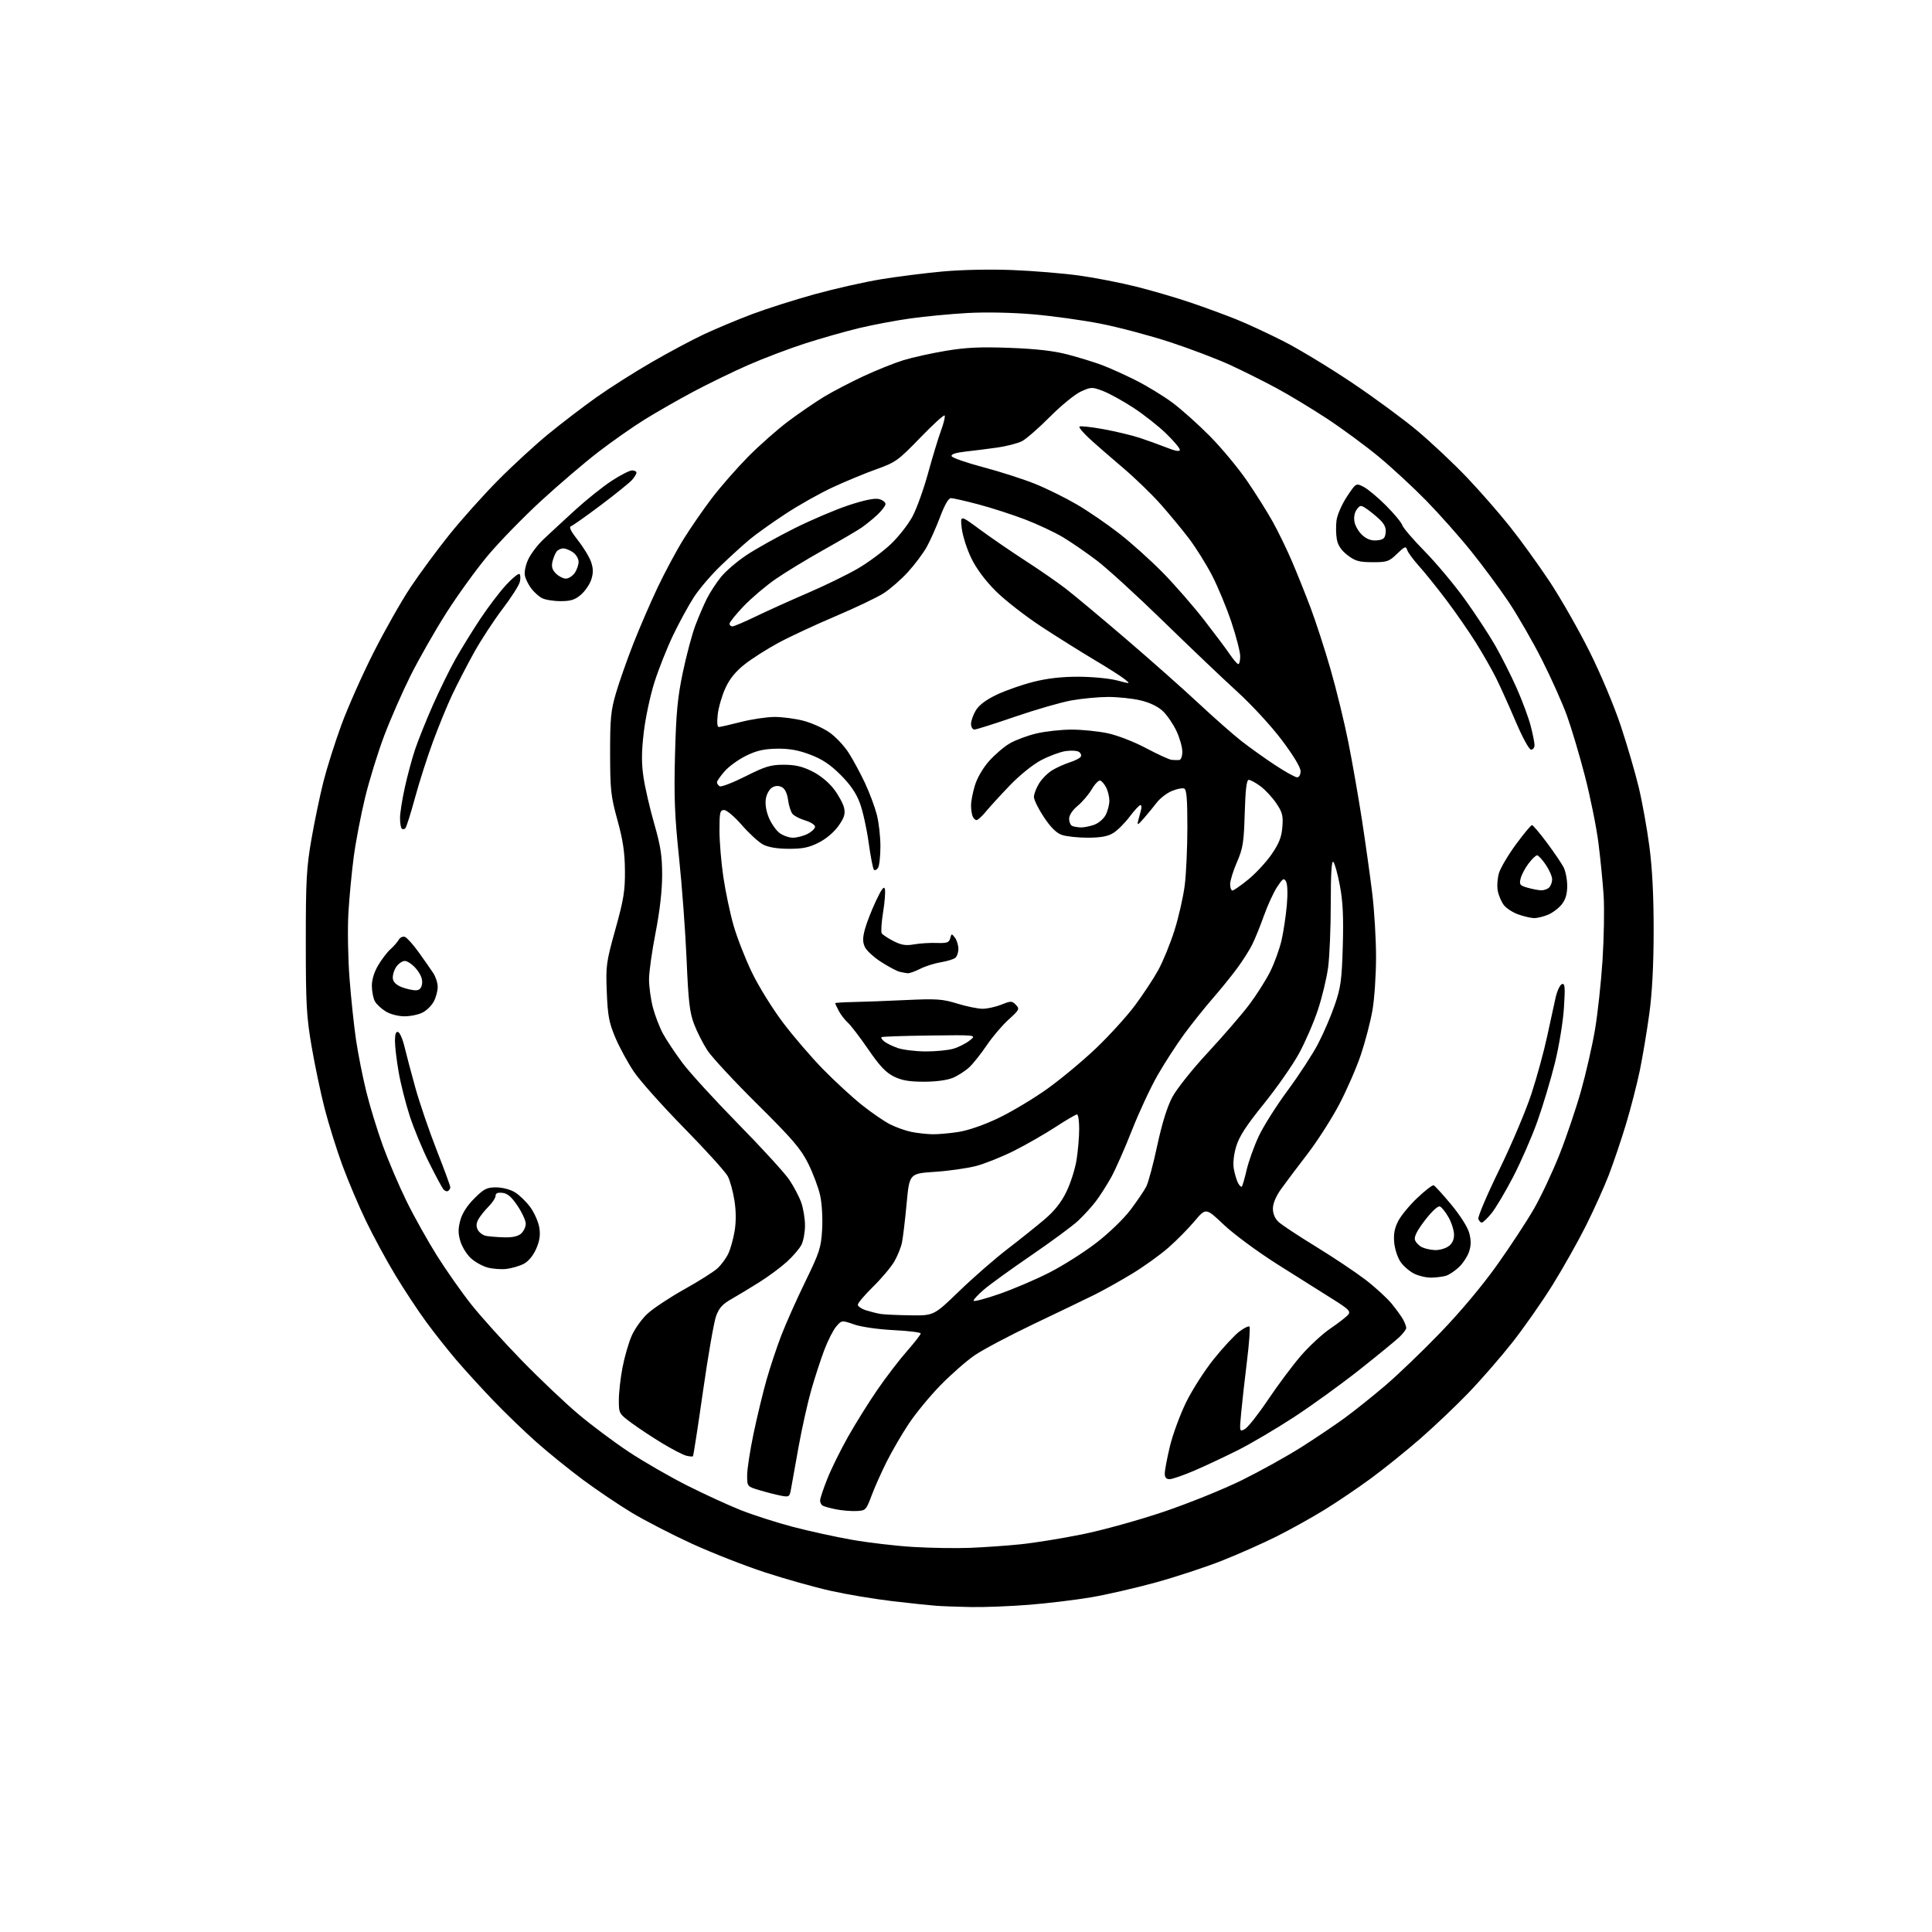 <?xml version="1.0" encoding="UTF-8" standalone="no"?>
<svg 
  version="1.1" 
  xmlns="http://www.w3.org/2000/svg" 
  xmlns:xlink="http://www.w3.org/1999/xlink" 
  xmlns:svg="http://www.w3.org/2000/svg"
  xmlns:rdf="http://www.w3.org/1999/02/22-rdf-syntax-ns#"
  xmlns:cc="http://creativecommons.org/ns#"
  xmlns:dc="http://purl.org/dc/elements/1.1/"
  viewBox="0 0 768 768"
  width="768"
  height="768"
>
<style>svg {background-color: white; }</style>"
<path stroke="none" fill="black" fill-rule="evenodd" d="M386.05,638.83C380.80,638.73 374.48,638.50 372.00,638.31C369.52,638.13 361.70,637.30 354.62,636.47C347.54,635.64 336.51,633.79 330.12,632.36C323.73,630.93 311.98,627.62 304.00,625.01C296.02,622.40 283.01,617.29 275.07,613.66C267.13,610.02 256.33,604.45 251.07,601.28C245.81,598.10 237.07,592.21 231.67,588.19C226.26,584.17 217.93,577.43 213.17,573.21C208.40,568.98 200.62,561.47 195.88,556.51C191.14,551.56 184.58,544.35 181.29,540.50C178.01,536.65 172.70,529.94 169.50,525.58C166.30,521.23 160.79,512.90 157.27,507.08C153.74,501.26 148.47,491.55 145.55,485.50C142.63,479.45 138.36,469.37 136.06,463.11C133.77,456.84 130.61,446.72 129.04,440.61C127.47,434.50 125.15,423.43 123.87,416.00C121.83,404.08 121.56,399.21 121.56,374.50C121.55,349.98 121.83,344.90 123.80,333.60C125.03,326.50 127.19,316.18 128.58,310.67C129.98,305.16 133.20,294.99 135.74,288.07C138.28,281.16 143.99,268.30 148.44,259.50C152.88,250.70 159.51,239.00 163.17,233.50C166.83,228.00 173.80,218.55 178.66,212.50C183.52,206.45 192.22,196.73 198.00,190.90C203.77,185.07 212.78,176.80 218.00,172.52C223.22,168.24 231.78,161.70 237.00,157.99C242.22,154.28 252.08,148.01 258.91,144.06C265.73,140.11 275.18,135.06 279.91,132.85C284.63,130.64 293.23,127.05 299.00,124.87C304.77,122.69 316.02,119.12 324.00,116.92C331.98,114.73 343.76,112.07 350.19,111.02C356.62,109.96 367.65,108.57 374.69,107.92C382.21,107.23 393.70,106.99 402.53,107.35C410.79,107.68 422.72,108.66 429.03,109.54C435.34,110.41 445.68,112.43 452.00,114.03C458.32,115.63 468.00,118.47 473.50,120.35C479.00,122.22 487.10,125.20 491.50,126.97C495.90,128.73 504.43,132.70 510.45,135.77C516.47,138.85 528.62,146.22 537.45,152.14C546.28,158.06 558.00,166.69 563.50,171.31C569.00,175.93 577.72,184.14 582.89,189.54C588.05,194.94 595.82,203.81 600.15,209.26C604.49,214.70 611.64,224.60 616.05,231.25C620.45,237.91 627.55,250.36 631.83,258.93C636.24,267.74 641.63,280.57 644.27,288.50C646.83,296.20 650.05,307.23 651.43,313.00C652.82,318.77 654.72,329.35 655.66,336.50C656.81,345.23 657.37,356.23 657.35,370.00C657.34,383.63 656.76,394.69 655.62,403.00C654.68,409.88 652.99,420.00 651.86,425.50C650.72,431.00 648.23,440.66 646.33,446.97C644.42,453.27 641.35,462.34 639.51,467.12C637.66,471.90 633.60,480.92 630.48,487.15C627.36,493.39 621.37,504.04 617.16,510.80C612.95,517.57 605.71,527.91 601.07,533.78C596.44,539.65 588.56,548.69 583.57,553.86C578.58,559.03 570.00,567.17 564.50,571.96C559.00,576.75 550.23,583.81 545.00,587.66C539.77,591.50 531.40,597.16 526.38,600.25C521.37,603.33 512.82,608.07 507.38,610.80C501.95,613.52 492.18,617.85 485.68,620.42C479.17,622.98 467.34,626.88 459.37,629.07C451.40,631.26 439.85,633.91 433.69,634.96C427.54,636.00 416.45,637.34 409.05,637.93C401.65,638.52 391.30,638.92 386.05,638.83zM385.50,615.30C391.00,615.08 400.00,614.46 405.50,613.90C411.00,613.35 422.09,611.56 430.14,609.93C438.26,608.29 452.75,604.28 462.64,600.93C472.46,597.61 486.44,591.96 493.71,588.37C500.97,584.78 511.55,578.91 517.21,575.33C522.87,571.74 530.65,566.51 534.50,563.69C538.35,560.88 545.59,555.10 550.59,550.84C555.60,546.58 565.50,537.08 572.59,529.72C580.46,521.56 589.23,511.11 595.06,502.92C600.31,495.54 606.94,485.45 609.78,480.50C612.62,475.55 617.18,465.84 619.92,458.93C622.66,452.02 626.50,440.67 628.46,433.71C630.42,426.76 632.92,415.84 634.01,409.45C635.10,403.06 636.46,390.56 637.03,381.66C637.60,372.77 637.80,361.23 637.47,356.00C637.13,350.77 636.20,341.32 635.39,335.00C634.58,328.68 632.17,316.75 630.03,308.50C627.90,300.25 624.68,289.45 622.89,284.50C621.10,279.55 616.65,269.59 613.00,262.37C609.35,255.15 603.39,244.80 599.77,239.37C596.14,233.94 589.36,224.78 584.70,219.00C580.05,213.22 572.02,204.20 566.87,198.93C561.72,193.67 553.23,185.83 548.00,181.50C542.77,177.18 533.55,170.39 527.50,166.41C521.45,162.44 512.45,157.00 507.50,154.33C502.55,151.66 494.26,147.52 489.08,145.12C483.89,142.73 473.09,138.62 465.08,135.99C457.06,133.37 444.65,130.08 437.50,128.67C430.35,127.27 418.21,125.59 410.51,124.93C402.22,124.23 391.63,124.02 384.51,124.43C377.91,124.80 367.77,125.77 362.00,126.57C356.23,127.37 346.96,129.12 341.41,130.45C335.86,131.79 326.19,134.54 319.91,136.57C313.64,138.60 303.55,142.42 297.50,145.07C291.45,147.72 281.55,152.53 275.50,155.76C269.45,158.99 260.76,163.97 256.19,166.81C251.62,169.65 243.43,175.38 238.00,179.55C232.57,183.71 222.26,192.52 215.08,199.11C207.91,205.71 198.32,215.57 193.77,221.02C189.22,226.48 181.84,236.69 177.37,243.72C172.90,250.75 166.54,261.90 163.24,268.50C159.94,275.10 155.20,285.90 152.71,292.50C150.22,299.10 146.81,310.12 145.14,317.00C143.47,323.88 141.44,334.45 140.63,340.50C139.82,346.55 138.86,356.68 138.49,363.00C138.13,369.32 138.33,380.97 138.94,388.89C139.54,396.80 140.71,407.83 141.53,413.39C142.35,418.95 144.19,428.23 145.62,434.00C147.04,439.77 150.01,449.45 152.21,455.50C154.41,461.55 158.64,471.45 161.61,477.50C164.58,483.55 170.04,493.32 173.75,499.22C177.46,505.12 183.64,513.89 187.48,518.72C191.32,523.55 200.32,533.52 207.48,540.88C214.64,548.23 224.78,557.84 230.00,562.23C235.22,566.62 244.19,573.32 249.93,577.12C255.67,580.93 266.02,586.90 272.93,590.40C279.84,593.89 289.55,598.36 294.50,600.31C299.45,602.27 308.68,605.23 315.00,606.90C321.32,608.57 331.90,610.89 338.50,612.06C345.10,613.23 356.12,614.53 363.00,614.94C369.88,615.35 380.00,615.51 385.50,615.30zM340.36,600.66C338.24,600.75 334.58,600.44 332.23,599.96C329.89,599.49 327.53,598.83 326.98,598.49C326.44,598.16 326.00,597.25 326.00,596.47C326.00,595.69 327.30,591.78 328.90,587.78C330.49,583.77 334.25,576.18 337.24,570.90C340.24,565.62 345.44,557.29 348.81,552.40C352.17,547.50 357.42,540.66 360.46,537.19C363.51,533.71 366.00,530.51 366.00,530.08C366.00,529.64 361.16,529.04 355.25,528.75C349.08,528.44 342.39,527.48 339.54,526.49C334.59,524.78 334.59,524.78 332.41,527.31C331.22,528.70 329.08,532.91 327.66,536.67C326.24,540.43 323.92,547.55 322.50,552.50C321.08,557.45 318.82,567.58 317.47,575.00C316.13,582.42 314.77,590.01 314.45,591.85C313.90,595.03 313.71,595.17 310.51,594.57C308.67,594.22 304.87,593.26 302.08,592.43C297.00,590.92 297.00,590.92 297.00,586.48C297.00,584.03 298.16,576.51 299.57,569.77C300.99,563.02 303.30,553.45 304.71,548.50C306.12,543.55 308.73,535.67 310.52,531.00C312.31,526.33 316.60,516.69 320.06,509.58C325.82,497.76 326.39,495.99 326.81,488.72C327.07,484.19 326.73,478.36 326.01,475.14C325.32,472.04 323.18,466.35 321.26,462.50C318.33,456.63 315.08,452.84 301.12,439.00C291.96,429.93 283.02,420.30 281.25,417.61C279.48,414.91 277.08,410.19 275.91,407.11C274.14,402.45 273.64,398.08 272.93,381.41C272.46,370.36 271.11,352.13 269.93,340.91C268.18,324.22 267.89,316.77 268.33,300.00C268.77,283.31 269.35,277.22 271.44,267.26C272.86,260.52 275.08,252.17 276.39,248.69C277.70,245.21 279.78,240.37 281.01,237.93C282.24,235.49 284.77,231.62 286.63,229.32C288.49,227.02 293.06,223.12 296.77,220.65C300.48,218.19 309.00,213.42 315.70,210.07C322.39,206.72 332.13,202.57 337.33,200.85C343.55,198.80 347.68,197.95 349.39,198.38C350.83,198.74 352.00,199.62 352.00,200.32C352.00,201.03 350.54,202.97 348.75,204.65C346.96,206.32 344.11,208.63 342.41,209.79C340.72,210.95 333.97,214.90 327.41,218.57C320.86,222.23 312.28,227.46 308.35,230.17C304.41,232.89 298.68,237.76 295.60,240.98C292.52,244.21 290.00,247.33 290.00,247.93C290.00,248.52 290.51,249.00 291.14,249.00C291.76,249.00 295.92,247.23 300.39,245.07C304.85,242.91 314.12,238.72 321.00,235.76C327.88,232.80 336.88,228.41 341.00,226.01C345.12,223.61 351.03,219.23 354.13,216.28C357.23,213.33 361.12,208.35 362.78,205.21C364.44,202.07 367.22,194.32 368.95,188.00C370.68,181.68 372.99,174.08 374.08,171.12C375.18,168.16 375.81,165.48 375.49,165.16C375.17,164.84 370.77,168.86 365.71,174.10C357.07,183.03 356.00,183.80 348.50,186.48C344.10,188.05 336.32,191.26 331.22,193.62C326.11,195.97 317.56,200.77 312.22,204.29C306.87,207.80 300.48,212.37 298.00,214.43C295.52,216.49 290.39,221.16 286.60,224.79C282.80,228.43 277.95,234.10 275.82,237.39C273.69,240.69 269.99,247.46 267.60,252.45C265.21,257.44 261.87,265.82 260.19,271.08C258.50,276.34 256.58,285.35 255.91,291.10C254.99,298.99 254.97,303.39 255.81,309.03C256.42,313.14 258.34,321.43 260.07,327.45C262.62,336.33 263.22,340.21 263.21,347.95C263.20,354.12 262.27,362.20 260.60,370.76C259.17,378.05 258.00,386.39 258.00,389.30C258.00,392.20 258.69,397.23 259.53,400.47C260.38,403.70 262.19,408.41 263.56,410.93C264.93,413.44 268.40,418.65 271.27,422.50C274.14,426.35 284.14,437.29 293.49,446.82C302.85,456.34 311.97,466.33 313.77,469.00C315.57,471.68 317.71,475.76 318.52,478.06C319.33,480.37 320.00,484.47 320.00,487.18C320.00,489.88 319.36,493.34 318.58,494.85C317.79,496.37 315.21,499.38 312.83,501.55C310.45,503.72 305.57,507.35 302.00,509.60C298.43,511.86 293.40,514.89 290.84,516.35C287.19,518.41 285.83,519.92 284.63,523.24C283.79,525.58 281.46,538.98 279.46,553.00C277.46,567.02 275.66,578.67 275.46,578.87C275.26,579.07 274.06,578.98 272.80,578.66C271.53,578.34 267.35,576.19 263.50,573.87C259.65,571.56 254.14,567.92 251.25,565.80C246.05,561.97 246.00,561.89 246.00,556.56C246.00,553.60 246.65,547.80 247.44,543.67C248.23,539.55 249.85,533.89 251.05,531.11C252.25,528.32 255.10,524.32 257.40,522.20C259.69,520.09 266.28,515.73 272.03,512.51C277.79,509.30 283.72,505.55 285.20,504.19C286.69,502.83 288.63,500.20 289.51,498.34C290.39,496.48 291.53,492.40 292.04,489.26C292.64,485.59 292.60,481.27 291.94,477.15C291.38,473.63 290.21,469.34 289.33,467.62C288.45,465.91 280.67,457.30 272.03,448.50C263.39,439.70 254.36,429.58 251.97,426.02C249.57,422.45 246.27,416.38 244.63,412.52C242.10,406.53 241.59,403.87 241.21,394.42C240.78,383.91 240.96,382.60 244.63,369.42C247.94,357.52 248.49,354.12 248.42,346.00C248.36,338.80 247.64,333.96 245.44,326.00C242.82,316.47 242.55,314.02 242.53,299.50C242.51,285.60 242.82,282.45 244.86,275.50C246.15,271.10 249.24,262.32 251.71,256.00C254.19,249.68 258.56,239.55 261.43,233.50C264.30,227.45 268.94,218.80 271.75,214.28C274.57,209.76 279.63,202.42 283.02,197.98C286.40,193.53 292.85,186.17 297.34,181.61C301.83,177.06 309.10,170.64 313.50,167.35C317.90,164.07 324.30,159.69 327.72,157.63C331.14,155.58 338.12,151.94 343.22,149.56C348.32,147.18 355.44,144.32 359.04,143.21C362.64,142.10 370.25,140.41 375.96,139.46C384.03,138.11 389.68,137.85 401.42,138.28C412.02,138.68 418.88,139.47 424.50,140.94C428.90,142.10 434.98,143.97 438.00,145.10C441.02,146.23 447.10,148.97 451.50,151.18C455.90,153.40 462.43,157.37 466.00,160.02C469.57,162.66 476.32,168.70 481.00,173.43C485.67,178.16 492.33,186.19 495.80,191.27C499.27,196.35 503.86,203.65 505.99,207.50C508.12,211.35 511.51,218.32 513.52,223.00C515.52,227.68 518.88,236.03 520.97,241.58C523.06,247.12 526.64,258.14 528.92,266.08C531.21,274.01 534.38,287.02 535.98,295.00C537.57,302.98 540.01,316.93 541.41,326.00C542.80,335.07 544.63,348.11 545.47,354.97C546.31,361.83 547.00,373.30 547.00,380.47C547.00,387.64 546.35,397.18 545.56,401.67C544.77,406.17 542.72,414.04 541.00,419.17C539.29,424.30 535.40,433.23 532.37,439.00C529.33,444.77 523.62,453.69 519.67,458.81C515.73,463.93 511.04,470.17 509.25,472.67C507.20,475.54 506.00,478.41 506.00,480.43C506.00,482.48 506.82,484.41 508.25,485.74C509.49,486.90 516.12,491.28 523.00,495.49C529.88,499.71 538.72,505.61 542.66,508.61C546.60,511.62 551.36,515.97 553.25,518.29C555.14,520.60 557.21,523.48 557.84,524.68C558.48,525.89 559.00,527.33 559.00,527.89C559.00,528.46 557.76,530.09 556.25,531.53C554.74,532.96 547.63,538.79 540.45,544.47C533.27,550.16 521.57,558.62 514.45,563.28C507.33,567.93 497.23,573.89 492.00,576.51C486.77,579.13 478.97,582.79 474.66,584.64C470.35,586.49 465.96,588.00 464.91,588.00C463.59,588.00 463.00,587.30 463.01,585.75C463.01,584.51 463.93,579.67 465.04,575.00C466.16,570.33 469.05,562.45 471.46,557.50C473.88,552.55 478.85,544.78 482.51,540.24C486.16,535.70 490.71,530.80 492.60,529.35C494.50,527.91 496.34,527.00 496.68,527.35C497.03,527.69 496.57,533.95 495.67,541.24C494.77,548.53 493.73,557.82 493.36,561.87C492.70,569.19 492.70,569.23 494.85,568.08C496.03,567.45 500.16,562.22 504.03,556.46C507.89,550.71 513.75,542.85 517.06,539.01C520.37,535.17 525.66,530.27 528.83,528.12C531.99,525.97 535.17,523.50 535.89,522.64C537.02,521.27 536.20,520.44 529.54,516.28C525.33,513.65 515.50,507.46 507.70,502.52C499.78,497.50 490.39,490.56 486.44,486.81C479.36,480.09 479.36,480.09 474.86,485.43C472.39,488.37 467.70,493.12 464.43,495.98C461.17,498.84 454.68,503.50 450.00,506.34C445.32,509.18 438.57,512.95 435.00,514.72C431.43,516.49 420.60,521.70 410.94,526.30C401.28,530.91 390.70,536.51 387.44,538.75C384.17,540.99 378.06,546.35 373.85,550.66C369.64,554.97 363.96,561.88 361.23,566.00C358.49,570.12 354.56,576.88 352.49,581.00C350.42,585.12 347.71,591.20 346.47,594.50C344.28,600.35 344.12,600.50 340.36,600.66zM361.85,522.86C371.21,523.00 371.21,523.00 381.35,513.20C386.93,507.81 395.55,500.30 400.50,496.50C405.45,492.70 412.08,487.40 415.23,484.72C419.22,481.32 421.86,477.98 423.95,473.67C425.60,470.28 427.40,464.57 427.96,461.00C428.53,457.43 428.99,451.91 428.99,448.75C429.00,445.59 428.61,443.00 428.13,443.00C427.65,443.00 423.79,445.26 419.56,448.02C415.33,450.79 407.91,455.03 403.09,457.46C398.26,459.88 391.44,462.61 387.94,463.52C384.43,464.42 377.05,465.47 371.54,465.83C361.51,466.50 361.51,466.50 360.39,478.51C359.77,485.11 358.94,492.09 358.53,494.01C358.13,495.93 356.76,499.30 355.48,501.50C354.20,503.70 350.42,508.19 347.08,511.47C343.73,514.75 341.00,517.98 341.00,518.64C341.00,519.30 342.46,520.30 344.25,520.87C346.04,521.43 348.62,522.08 350.00,522.31C351.38,522.54 356.71,522.79 361.85,522.86zM397.25,514.37C402.89,512.41 411.92,508.55 417.31,505.78C422.71,503.01 431.09,497.69 435.92,493.95C440.91,490.10 446.75,484.44 449.44,480.87C452.04,477.41 454.83,473.29 455.65,471.71C456.47,470.13 458.44,462.79 460.02,455.39C461.93,446.52 463.97,439.96 466.03,436.09C467.78,432.82 474.00,425.01 480.17,418.37C486.22,411.84 493.57,403.35 496.48,399.50C499.40,395.65 503.19,389.69 504.91,386.25C506.62,382.81 508.66,377.19 509.44,373.75C510.22,370.31 511.16,364.06 511.53,359.85C511.94,355.32 511.81,351.49 511.23,350.44C510.36,348.89 509.93,349.15 507.67,352.59C506.26,354.74 503.90,359.88 502.43,364.00C500.96,368.12 498.86,373.30 497.76,375.50C496.67,377.70 493.95,381.98 491.71,385.00C489.48,388.02 485.10,393.43 481.98,397.00C478.87,400.57 473.82,406.90 470.76,411.05C467.71,415.21 462.94,422.57 460.16,427.42C457.38,432.26 452.78,442.13 449.94,449.36C447.09,456.59 443.39,464.98 441.71,468.00C440.03,471.02 437.30,475.30 435.64,477.50C433.97,479.70 430.79,483.20 428.56,485.28C426.33,487.36 417.95,493.54 409.95,499.01C401.94,504.49 393.50,510.59 391.20,512.56C388.89,514.54 387.00,516.56 387.00,517.04C387.00,517.53 391.61,516.33 397.25,514.37zM569.00,507.88C567.08,507.92 564.02,507.23 562.22,506.34C560.41,505.45 557.98,503.38 556.81,501.73C555.64,500.09 554.48,496.63 554.23,494.05C553.90,490.63 554.33,488.28 555.79,485.42C556.89,483.26 560.32,479.09 563.42,476.17C566.51,473.24 569.43,470.99 569.91,471.17C570.38,471.35 573.51,474.79 576.87,478.82C580.44,483.10 583.40,487.79 584.04,490.13C584.82,493.03 584.80,495.07 583.98,497.55C583.36,499.43 581.54,502.21 579.93,503.73C578.32,505.25 575.99,506.79 574.75,507.15C573.51,507.51 570.92,507.84 569.00,507.88zM201.35,504.41C199.23,504.67 195.81,504.41 193.75,503.84C191.69,503.27 188.69,501.58 187.10,500.09C185.50,498.60 183.66,495.59 183.00,493.40C182.09,490.36 182.08,488.41 182.97,485.12C183.72,482.34 185.68,479.26 188.54,476.41C192.38,472.57 193.50,472.00 197.22,472.00C199.71,472.01 202.85,472.83 204.72,473.97C206.49,475.05 209.24,477.73 210.84,479.93C212.43,482.13 214.03,485.77 214.39,488.02C214.87,491.01 214.52,493.29 213.11,496.49C211.92,499.18 210.03,501.45 208.19,502.40C206.55,503.25 203.48,504.15 201.35,504.41zM570.53,496.93C572.19,496.97 574.56,496.30 575.78,495.44C577.25,494.41 578.00,492.85 578.00,490.83C578.00,489.15 577.03,486.04 575.84,483.93C574.65,481.82 573.09,479.87 572.37,479.59C571.60,479.29 569.16,481.54 566.46,485.05C563.36,489.08 562.06,491.62 562.46,492.87C562.78,493.88 564.05,495.20 565.27,495.79C566.50,496.38 568.86,496.90 570.53,496.93zM200.42,491.86C203.75,491.96 205.93,491.46 207.17,490.35C208.18,489.43 209.00,487.69 209.00,486.46C209.00,485.23 207.54,482.04 205.75,479.36C203.38,475.81 201.76,474.41 199.75,474.18C197.84,473.96 197.00,474.32 197.00,475.36C197.00,476.18 195.72,478.12 194.16,479.68C192.60,481.24 190.79,483.53 190.13,484.76C189.28,486.35 189.23,487.56 189.96,488.93C190.53,489.99 192.01,491.06 193.25,491.29C194.49,491.53 197.71,491.79 200.42,491.86zM589.03,486.00C588.58,486.00 587.97,485.36 587.66,484.57C587.36,483.78 591.11,474.96 595.99,464.97C600.87,454.97 606.65,441.33 608.82,434.65C611.00,427.97 613.78,417.77 615.01,412.00C616.24,406.23 617.76,399.28 618.37,396.58C618.99,393.87 620.13,391.44 620.91,391.19C622.09,390.80 622.22,392.36 621.69,400.61C621.35,406.07 619.74,415.88 618.11,422.50C616.48,429.10 613.34,439.57 611.13,445.77C608.92,451.97 604.57,461.93 601.46,467.90C598.36,473.88 594.47,480.39 592.84,482.38C591.20,484.37 589.49,486.00 589.03,486.00zM178.11,473.43C177.63,473.73 176.78,473.42 176.23,472.74C175.68,472.06 173.12,467.29 170.55,462.14C167.97,456.99 164.54,448.71 162.91,443.73C161.29,438.75 159.29,430.87 158.48,426.21C157.66,421.55 157.00,415.96 157.00,413.79C157.00,411.07 157.39,409.96 158.25,410.24C158.94,410.47 160.08,413.09 160.79,416.08C161.50,419.06 163.46,426.45 165.14,432.50C166.83,438.55 170.64,449.68 173.60,457.24C176.57,464.79 179.00,471.40 179.00,471.93C179.00,472.45 178.60,473.13 178.11,473.43zM493.65,471.69C493.91,471.42 494.78,468.42 495.57,465.02C496.37,461.62 498.52,455.61 500.37,451.67C502.21,447.73 507.38,439.55 511.85,433.50C516.32,427.45 521.75,419.12 523.92,414.99C526.08,410.85 529.09,403.88 530.59,399.49C532.99,392.49 533.39,389.58 533.78,376.00C534.11,364.45 533.82,358.35 532.63,352.07C531.76,347.44 530.58,343.18 530.02,342.62C529.33,341.93 529.00,347.23 529.00,359.23C529.00,368.92 528.52,380.38 527.93,384.68C527.34,388.98 525.52,396.55 523.87,401.50C522.23,406.45 518.86,414.22 516.38,418.76C513.91,423.30 507.63,432.30 502.42,438.76C495.31,447.56 492.55,451.83 491.38,455.83C490.39,459.20 490.06,462.51 490.49,464.82C490.87,466.82 491.62,469.30 492.17,470.32C492.72,471.34 493.38,471.95 493.65,471.69zM370.50,450.88C372.70,450.94 377.43,450.53 381.00,449.97C384.96,449.34 391.20,447.18 396.97,444.41C402.18,441.91 410.86,436.72 416.26,432.86C421.66,429.01 430.41,421.73 435.71,416.68C441.00,411.63 447.96,403.97 451.17,399.67C454.37,395.36 458.53,389.06 460.40,385.67C462.28,382.27 465.18,375.18 466.86,369.89C468.53,364.60 470.37,356.52 470.95,351.92C471.53,347.32 472.00,336.89 472.00,328.74C472.00,317.50 471.69,313.82 470.70,313.44C469.98,313.16 467.78,313.61 465.80,314.44C463.82,315.27 461.14,317.33 459.85,319.02C458.56,320.71 456.24,323.53 454.69,325.30C452.27,328.06 451.96,328.19 452.44,326.25C452.75,325.01 453.26,323.10 453.57,322.00C453.88,320.90 453.77,320.01 453.32,320.03C452.87,320.05 450.93,322.15 449.01,324.69C447.09,327.24 444.17,330.15 442.51,331.16C440.34,332.48 437.52,332.99 432.40,333.00C428.49,333.00 423.86,332.50 422.11,331.89C419.92,331.13 417.67,328.90 414.96,324.82C412.78,321.54 411.00,317.93 411.00,316.80C411.00,315.66 411.92,313.24 413.05,311.42C414.18,309.59 416.54,307.23 418.30,306.17C420.06,305.11 423.18,303.71 425.24,303.05C427.29,302.39 429.26,301.39 429.61,300.82C429.97,300.24 429.64,299.37 428.88,298.88C428.12,298.38 425.70,298.26 423.50,298.59C421.30,298.93 416.94,300.56 413.82,302.21C410.52,303.95 405.27,308.20 401.29,312.35C397.53,316.28 393.25,320.96 391.79,322.75C390.33,324.54 388.70,326.00 388.17,326.00C387.64,326.00 386.94,325.29 386.61,324.42C386.27,323.55 386.00,321.60 386.00,320.10C386.00,318.59 386.67,315.10 387.50,312.33C388.38,309.36 390.68,305.37 393.09,302.63C395.35,300.07 399.07,296.87 401.36,295.53C403.65,294.19 408.45,292.40 412.01,291.56C415.58,290.72 421.88,290.03 426.00,290.03C430.12,290.03 436.58,290.69 440.34,291.48C444.22,292.31 450.82,294.87 455.58,297.40C460.20,299.86 464.78,301.95 465.74,302.05C466.71,302.15 468.06,302.18 468.75,302.12C469.47,302.05 470.00,300.63 469.99,298.75C469.98,296.96 468.92,293.25 467.62,290.50C466.32,287.75 463.88,284.21 462.20,282.64C460.27,280.82 457.02,279.27 453.33,278.40C450.12,277.65 444.35,277.04 440.50,277.05C436.65,277.06 430.10,277.68 425.95,278.42C421.81,279.16 411.72,282.07 403.55,284.88C395.38,287.70 388.09,290.00 387.35,290.00C386.61,290.00 386.00,288.99 386.00,287.75C386.01,286.51 386.88,284.07 387.94,282.33C389.21,280.25 392.04,278.13 396.19,276.16C399.66,274.51 406.17,272.22 410.67,271.08C416.23,269.66 421.96,269.00 428.67,269.01C434.07,269.02 440.98,269.68 444.00,270.47C449.50,271.92 449.50,271.92 447.00,269.93C445.62,268.83 440.23,265.39 435.00,262.29C429.77,259.18 420.32,253.26 414.00,249.12C407.68,244.98 399.54,238.65 395.92,235.05C391.71,230.86 388.19,226.16 386.15,221.99C384.40,218.41 382.68,213.05 382.32,210.09C381.68,204.69 381.68,204.69 389.43,210.42C393.70,213.57 401.76,219.11 407.34,222.72C412.93,226.33 420.20,231.35 423.50,233.89C426.80,236.42 437.60,245.44 447.50,253.92C457.40,262.40 470.45,273.96 476.50,279.62C482.55,285.27 490.20,292.01 493.50,294.59C496.80,297.17 502.82,301.47 506.88,304.14C510.94,306.82 514.87,309.00 515.63,309.00C516.42,309.00 517.00,307.96 517.00,306.54C517.00,305.04 514.11,300.26 509.56,294.21C505.37,288.65 497.61,280.22 491.81,274.94C486.14,269.78 472.95,257.22 462.50,247.03C452.05,236.84 440.12,225.94 436.00,222.82C431.88,219.69 425.83,215.53 422.58,213.58C419.32,211.62 412.57,208.45 407.58,206.53C402.58,204.61 394.23,201.91 389.00,200.52C383.77,199.14 378.82,198.01 378.00,198.01C377.05,198.02 375.47,200.76 373.72,205.44C372.19,209.51 369.78,214.92 368.37,217.46C366.95,219.99 363.58,224.48 360.88,227.44C358.18,230.39 353.84,234.17 351.24,235.84C348.63,237.51 339.98,241.64 332.00,245.02C324.02,248.40 313.82,253.16 309.33,255.59C304.83,258.03 298.82,261.86 295.97,264.12C292.41,266.93 290.03,269.87 288.36,273.53C287.02,276.45 285.65,281.13 285.32,283.92C284.96,286.98 285.11,289.00 285.70,289.00C286.24,289.00 290.20,288.10 294.50,287.00C298.80,285.90 304.85,285.00 307.95,285.00C311.05,285.00 316.19,285.68 319.37,286.51C322.56,287.34 327.19,289.41 329.66,291.11C332.13,292.81 335.62,296.52 337.42,299.35C339.21,302.18 342.11,307.57 343.87,311.32C345.62,315.06 347.72,320.67 348.53,323.78C349.34,326.88 349.99,332.59 349.98,336.46C349.98,340.33 349.55,344.16 349.04,344.97C348.53,345.78 347.79,346.12 347.40,345.73C347.01,345.34 346.06,340.48 345.30,334.93C344.54,329.38 342.96,322.30 341.79,319.18C340.31,315.22 337.99,311.84 334.09,307.96C329.97,303.86 326.79,301.76 322.00,299.95C317.26,298.17 313.68,297.54 308.78,297.62C303.69,297.71 300.74,298.38 296.60,300.41C293.59,301.88 289.76,304.65 288.07,306.57C286.38,308.50 285.00,310.48 285.00,310.98C285.00,311.47 285.49,312.18 286.08,312.55C286.68,312.92 291.29,311.15 296.33,308.61C304.21,304.65 306.35,304.00 311.55,304.00C316.07,304.00 318.93,304.66 322.84,306.61C326.02,308.19 329.40,310.96 331.47,313.66C333.34,316.11 335.17,319.48 335.54,321.16C336.07,323.59 335.61,325.06 333.27,328.36C331.52,330.82 328.35,333.50 325.42,334.97C321.57,336.91 319.02,337.44 313.51,337.41C308.93,337.40 305.40,336.80 303.33,335.71C301.59,334.79 297.81,331.33 294.93,328.02C292.06,324.71 288.87,322.00 287.85,322.00C286.20,322.00 286.00,322.89 286.00,330.12C286.00,334.59 286.70,342.94 287.55,348.68C288.40,354.42 290.21,363.03 291.58,367.81C292.94,372.59 296.22,381.00 298.87,386.50C301.51,392.00 307.09,401.00 311.25,406.50C315.41,412.00 322.57,420.34 327.16,425.02C331.75,429.71 338.65,436.07 342.50,439.15C346.35,442.23 351.45,445.74 353.84,446.95C356.23,448.15 360.06,449.51 362.34,449.96C364.63,450.41 368.30,450.83 370.50,450.88zM367.28,430.00C361.42,430.00 358.47,429.49 355.31,427.92C352.15,426.36 349.65,423.71 345.17,417.17C341.90,412.40 338.23,407.60 337.01,406.50C335.79,405.40 334.17,403.29 333.40,401.80C332.63,400.32 332.00,398.96 332.00,398.78C332.00,398.61 335.26,398.40 339.25,398.32C343.24,398.24 352.67,397.89 360.21,397.53C372.35,396.97 374.68,397.13 380.56,398.95C384.22,400.08 388.73,401.00 390.59,401.00C392.44,401.00 395.80,400.26 398.06,399.36C401.88,397.83 402.26,397.83 403.83,399.44C405.40,401.06 405.22,401.42 400.90,405.33C398.37,407.62 394.48,412.20 392.26,415.50C390.03,418.80 386.93,422.71 385.36,424.20C383.78,425.68 380.83,427.59 378.78,428.45C376.50,429.40 372.06,430.00 367.28,430.00zM367.88,417.96C371.95,417.98 376.96,417.49 379.03,416.87C381.09,416.26 384.01,414.77 385.52,413.57C388.25,411.39 388.25,411.39 369.53,411.63C359.23,411.76 350.61,412.06 350.38,412.29C350.14,412.52 350.63,413.28 351.47,413.97C352.30,414.66 354.67,415.83 356.74,416.57C358.81,417.31 363.82,417.93 367.88,417.96zM160.80,404.00C158.31,403.99 155.16,403.18 153.31,402.05C151.56,400.98 149.62,399.16 149.00,398.00C148.38,396.84 147.85,394.14 147.82,391.99C147.79,389.53 148.70,386.48 150.29,383.79C151.67,381.43 153.86,378.56 155.15,377.40C156.44,376.25 157.95,374.53 158.50,373.58C159.07,372.61 160.15,372.12 161.00,372.45C161.82,372.78 164.30,375.55 166.50,378.62C168.70,381.68 171.29,385.38 172.24,386.84C173.20,388.31 173.99,390.76 173.99,392.30C174.00,393.84 173.32,396.42 172.48,398.03C171.65,399.65 169.65,401.65 168.03,402.48C166.42,403.32 163.16,404.00 160.80,404.00zM165.50,393.65C166.86,393.55 167.60,392.67 167.80,390.89C168.00,389.20 167.17,387.17 165.46,385.14C164.01,383.41 161.97,382.00 160.93,382.00C159.90,382.00 158.33,383.10 157.45,384.44C156.57,385.79 155.99,387.87 156.17,389.07C156.39,390.51 157.69,391.68 160.00,392.52C161.93,393.22 164.40,393.73 165.50,393.65zM360.79,386.88C360.08,386.82 358.61,386.54 357.52,386.27C356.43,385.99 353.15,384.24 350.25,382.38C347.34,380.52 344.43,377.84 343.79,376.43C342.89,374.47 342.90,372.82 343.81,369.40C344.47,366.94 346.43,361.91 348.16,358.22C350.43,353.37 351.43,352.04 351.76,353.43C352.01,354.49 351.69,358.65 351.04,362.66C350.39,366.68 350.15,370.43 350.50,371.00C350.85,371.56 352.95,372.95 355.17,374.09C358.33,375.70 360.10,375.98 363.35,375.40C365.63,375.00 369.68,374.74 372.34,374.84C376.44,374.98 377.27,374.70 377.72,372.98C378.22,371.06 378.32,371.05 379.59,372.73C380.33,373.70 380.95,375.68 380.97,377.13C380.99,378.57 380.44,380.21 379.75,380.76C379.06,381.32 376.48,382.10 374.00,382.51C371.52,382.91 367.83,384.09 365.79,385.12C363.75,386.15 361.50,386.95 360.79,386.88zM609.78,364.96C608.53,364.93 605.72,364.28 603.54,363.50C601.36,362.73 598.78,361.06 597.81,359.80C596.84,358.53 595.75,355.99 595.39,354.15C595.03,352.31 595.25,349.12 595.86,347.06C596.48,345.01 599.51,339.87 602.61,335.66C605.70,331.45 608.57,328.00 608.98,328.00C609.39,328.00 612.05,331.13 614.90,334.96C617.75,338.79 620.73,343.18 621.53,344.71C622.33,346.25 622.99,349.58 622.99,352.12C623.00,355.34 622.35,357.56 620.83,359.49C619.64,361.00 617.18,362.86 615.36,363.62C613.55,364.38 611.04,364.98 609.78,364.96zM489.91,354.00C490.41,354.00 493.25,352.02 496.22,349.60C499.19,347.18 503.35,342.68 505.48,339.60C508.45,335.29 509.43,332.79 509.76,328.75C510.12,324.23 509.78,322.91 507.32,319.28C505.75,316.95 502.92,313.92 501.04,312.53C499.15,311.14 497.07,310.00 496.40,310.00C495.54,310.00 495.08,313.78 494.80,323.25C494.46,334.95 494.09,337.23 491.70,342.72C490.22,346.14 489.00,350.08 489.00,351.47C489.00,352.86 489.41,354.00 489.91,354.00zM612.55,353.91C613.68,353.96 615.14,353.46 615.80,352.80C616.46,352.14 617.00,350.67 617.00,349.53C617.00,348.39 615.86,345.78 614.46,343.73C613.07,341.68 611.52,340.00 611.01,340.00C610.51,340.00 608.99,341.46 607.63,343.25C606.27,345.04 604.85,347.71 604.48,349.20C603.88,351.62 604.16,351.99 607.15,352.86C608.99,353.39 611.42,353.86 612.55,353.91zM315.18,333.00C316.79,333.00 319.43,332.31 321.05,331.47C322.67,330.64 324.00,329.36 324.00,328.63C324.00,327.91 322.25,326.79 320.12,326.15C317.98,325.51 315.69,324.34 315.03,323.53C314.36,322.73 313.57,320.24 313.27,318.00C312.93,315.45 312.03,313.55 310.86,312.93C309.61,312.26 308.36,312.27 307.04,312.98C305.97,313.55 304.81,315.50 304.47,317.31C304.08,319.38 304.48,322.15 305.54,324.82C306.47,327.14 308.37,329.93 309.75,331.02C311.14,332.11 313.58,333.00 315.18,333.00zM161.12,329.27C160.71,329.69 160.06,329.73 159.68,329.35C159.31,328.97 159.01,327.05 159.02,325.08C159.03,323.11 159.89,317.68 160.93,313.00C161.96,308.32 163.78,301.57 164.97,298.00C166.16,294.43 169.33,286.51 172.02,280.42C174.71,274.33 178.79,266.00 181.10,261.92C183.41,257.84 187.81,250.70 190.90,246.05C193.98,241.40 198.59,235.33 201.15,232.55C203.71,229.77 206.13,227.82 206.52,228.20C206.92,228.59 206.96,230.03 206.62,231.39C206.27,232.76 203.15,237.62 199.68,242.19C196.21,246.76 191.12,254.55 188.38,259.50C185.64,264.45 181.78,271.91 179.81,276.07C177.84,280.23 174.37,288.68 172.10,294.85C169.83,301.01 166.60,311.11 164.93,317.28C163.25,323.45 161.54,328.85 161.12,329.27zM429.60,328.92C430.76,328.96 433.13,328.50 434.88,327.89C436.66,327.27 438.71,325.53 439.53,323.94C440.34,322.38 440.99,319.84 440.99,318.30C440.98,316.76 440.41,314.41 439.74,313.08C439.06,311.75 437.99,310.49 437.37,310.29C436.75,310.08 435.25,311.62 434.02,313.71C432.80,315.79 430.27,318.77 428.40,320.32C426.30,322.06 425.00,324.04 425.00,325.49C425.00,326.78 425.56,328.06 426.25,328.34C426.94,328.62 428.45,328.88 429.60,328.92zM608.63,298.00C607.85,298.00 605.25,293.25 602.48,286.75C599.84,280.56 596.36,272.83 594.74,269.58C593.12,266.32 589.53,260.02 586.76,255.58C583.98,251.13 578.66,243.45 574.92,238.50C571.18,233.55 566.29,227.47 564.06,225.00C561.82,222.53 559.72,219.67 559.39,218.65C558.87,217.00 558.43,217.16 555.34,220.15C552.16,223.23 551.38,223.50 545.59,223.48C540.28,223.47 538.74,223.04 535.69,220.71C533.20,218.81 531.88,216.86 531.42,214.42C531.05,212.47 531.00,209.06 531.29,206.85C531.59,204.64 533.45,200.38 535.44,197.40C539.04,191.97 539.04,191.97 542.07,193.54C543.74,194.40 547.74,197.74 550.95,200.95C554.17,204.17 557.08,207.69 557.43,208.77C557.77,209.85 561.76,214.51 566.30,219.12C570.83,223.73 577.96,232.22 582.14,238.00C586.31,243.78 591.79,252.11 594.32,256.51C596.84,260.92 600.71,268.59 602.91,273.55C605.11,278.52 607.61,285.25 608.46,288.50C609.31,291.76 610.00,295.23 610.00,296.21C610.00,297.19 609.39,298.00 608.63,298.00zM492.25,263.99C492.66,264.00 493.00,262.59 493.00,260.88C493.00,259.16 491.42,253.03 489.49,247.25C487.55,241.48 484.07,233.10 481.75,228.63C479.42,224.16 475.30,217.57 472.58,214.00C469.86,210.43 464.77,204.27 461.25,200.31C457.74,196.36 450.98,189.83 446.22,185.81C441.47,181.79 435.54,176.62 433.05,174.32C430.56,172.03 428.78,169.89 429.10,169.57C429.42,169.25 433.69,169.71 438.59,170.60C443.49,171.50 449.98,173.04 453.00,174.04C456.02,175.03 460.86,176.78 463.75,177.92C467.31,179.33 469.00,179.61 469.00,178.80C469.00,178.15 466.53,175.22 463.50,172.29C460.48,169.36 454.63,164.76 450.50,162.06C446.37,159.37 440.96,156.39 438.48,155.44C434.15,153.79 433.78,153.79 429.73,155.61C427.39,156.66 421.89,161.13 417.41,165.64C412.96,170.12 407.94,174.50 406.26,175.37C404.57,176.24 400.11,177.39 396.35,177.92C392.58,178.45 386.89,179.18 383.69,179.52C379.92,179.94 378.02,180.57 378.27,181.33C378.49,181.97 384.21,183.97 390.99,185.76C397.77,187.56 407.09,190.56 411.70,192.44C416.31,194.32 423.71,197.98 428.14,200.58C432.58,203.18 440.10,208.33 444.85,212.03C449.61,215.72 457.42,222.74 462.22,227.62C467.01,232.50 474.43,241.02 478.72,246.54C483.00,252.06 487.62,258.24 489.00,260.28C490.38,262.32 491.84,263.99 492.25,263.99zM222.67,238.96C219.83,238.95 216.53,238.38 215.33,237.71C214.14,237.05 212.30,235.38 211.24,234.00C210.18,232.62 209.04,230.40 208.70,229.05C208.33,227.60 208.82,224.95 209.89,222.55C210.88,220.32 213.67,216.63 216.09,214.34C218.52,212.05 224.15,206.84 228.61,202.76C233.07,198.68 239.60,193.46 243.10,191.17C246.61,188.88 250.27,187.00 251.24,187.00C252.21,187.00 253.00,187.40 253.00,187.89C253.00,188.38 252.21,189.68 251.25,190.78C250.29,191.87 244.73,196.36 238.90,200.75C233.06,205.14 227.70,208.93 226.97,209.18C226.07,209.48 226.94,211.24 229.74,214.79C231.99,217.64 234.36,221.55 235.00,223.49C235.87,226.13 235.87,227.86 235.01,230.47C234.38,232.37 232.51,235.07 230.86,236.47C228.47,238.48 226.78,238.99 222.67,238.96zM224.94,230.00C226.01,230.00 227.59,229.00 228.44,227.78C229.30,226.56 230.00,224.56 230.00,223.33C230.00,222.11 229.00,220.41 227.78,219.56C226.56,218.70 224.81,218.00 223.90,218.00C222.99,218.00 221.80,218.56 221.26,219.25C220.72,219.94 219.98,221.73 219.62,223.23C219.14,225.25 219.50,226.50 220.98,227.98C222.09,229.09 223.87,230.00 224.94,230.00zM547.37,214.80C549.95,214.55 550.56,214.02 550.82,211.76C551.04,209.80 550.34,208.28 548.32,206.39C546.77,204.94 544.43,203.05 543.13,202.18C540.93,200.72 540.65,200.75 539.32,202.56C538.43,203.75 538.09,205.65 538.44,207.50C538.75,209.15 540.18,211.54 541.62,212.80C543.42,214.39 545.21,215.01 547.37,214.80z" />

</svg>